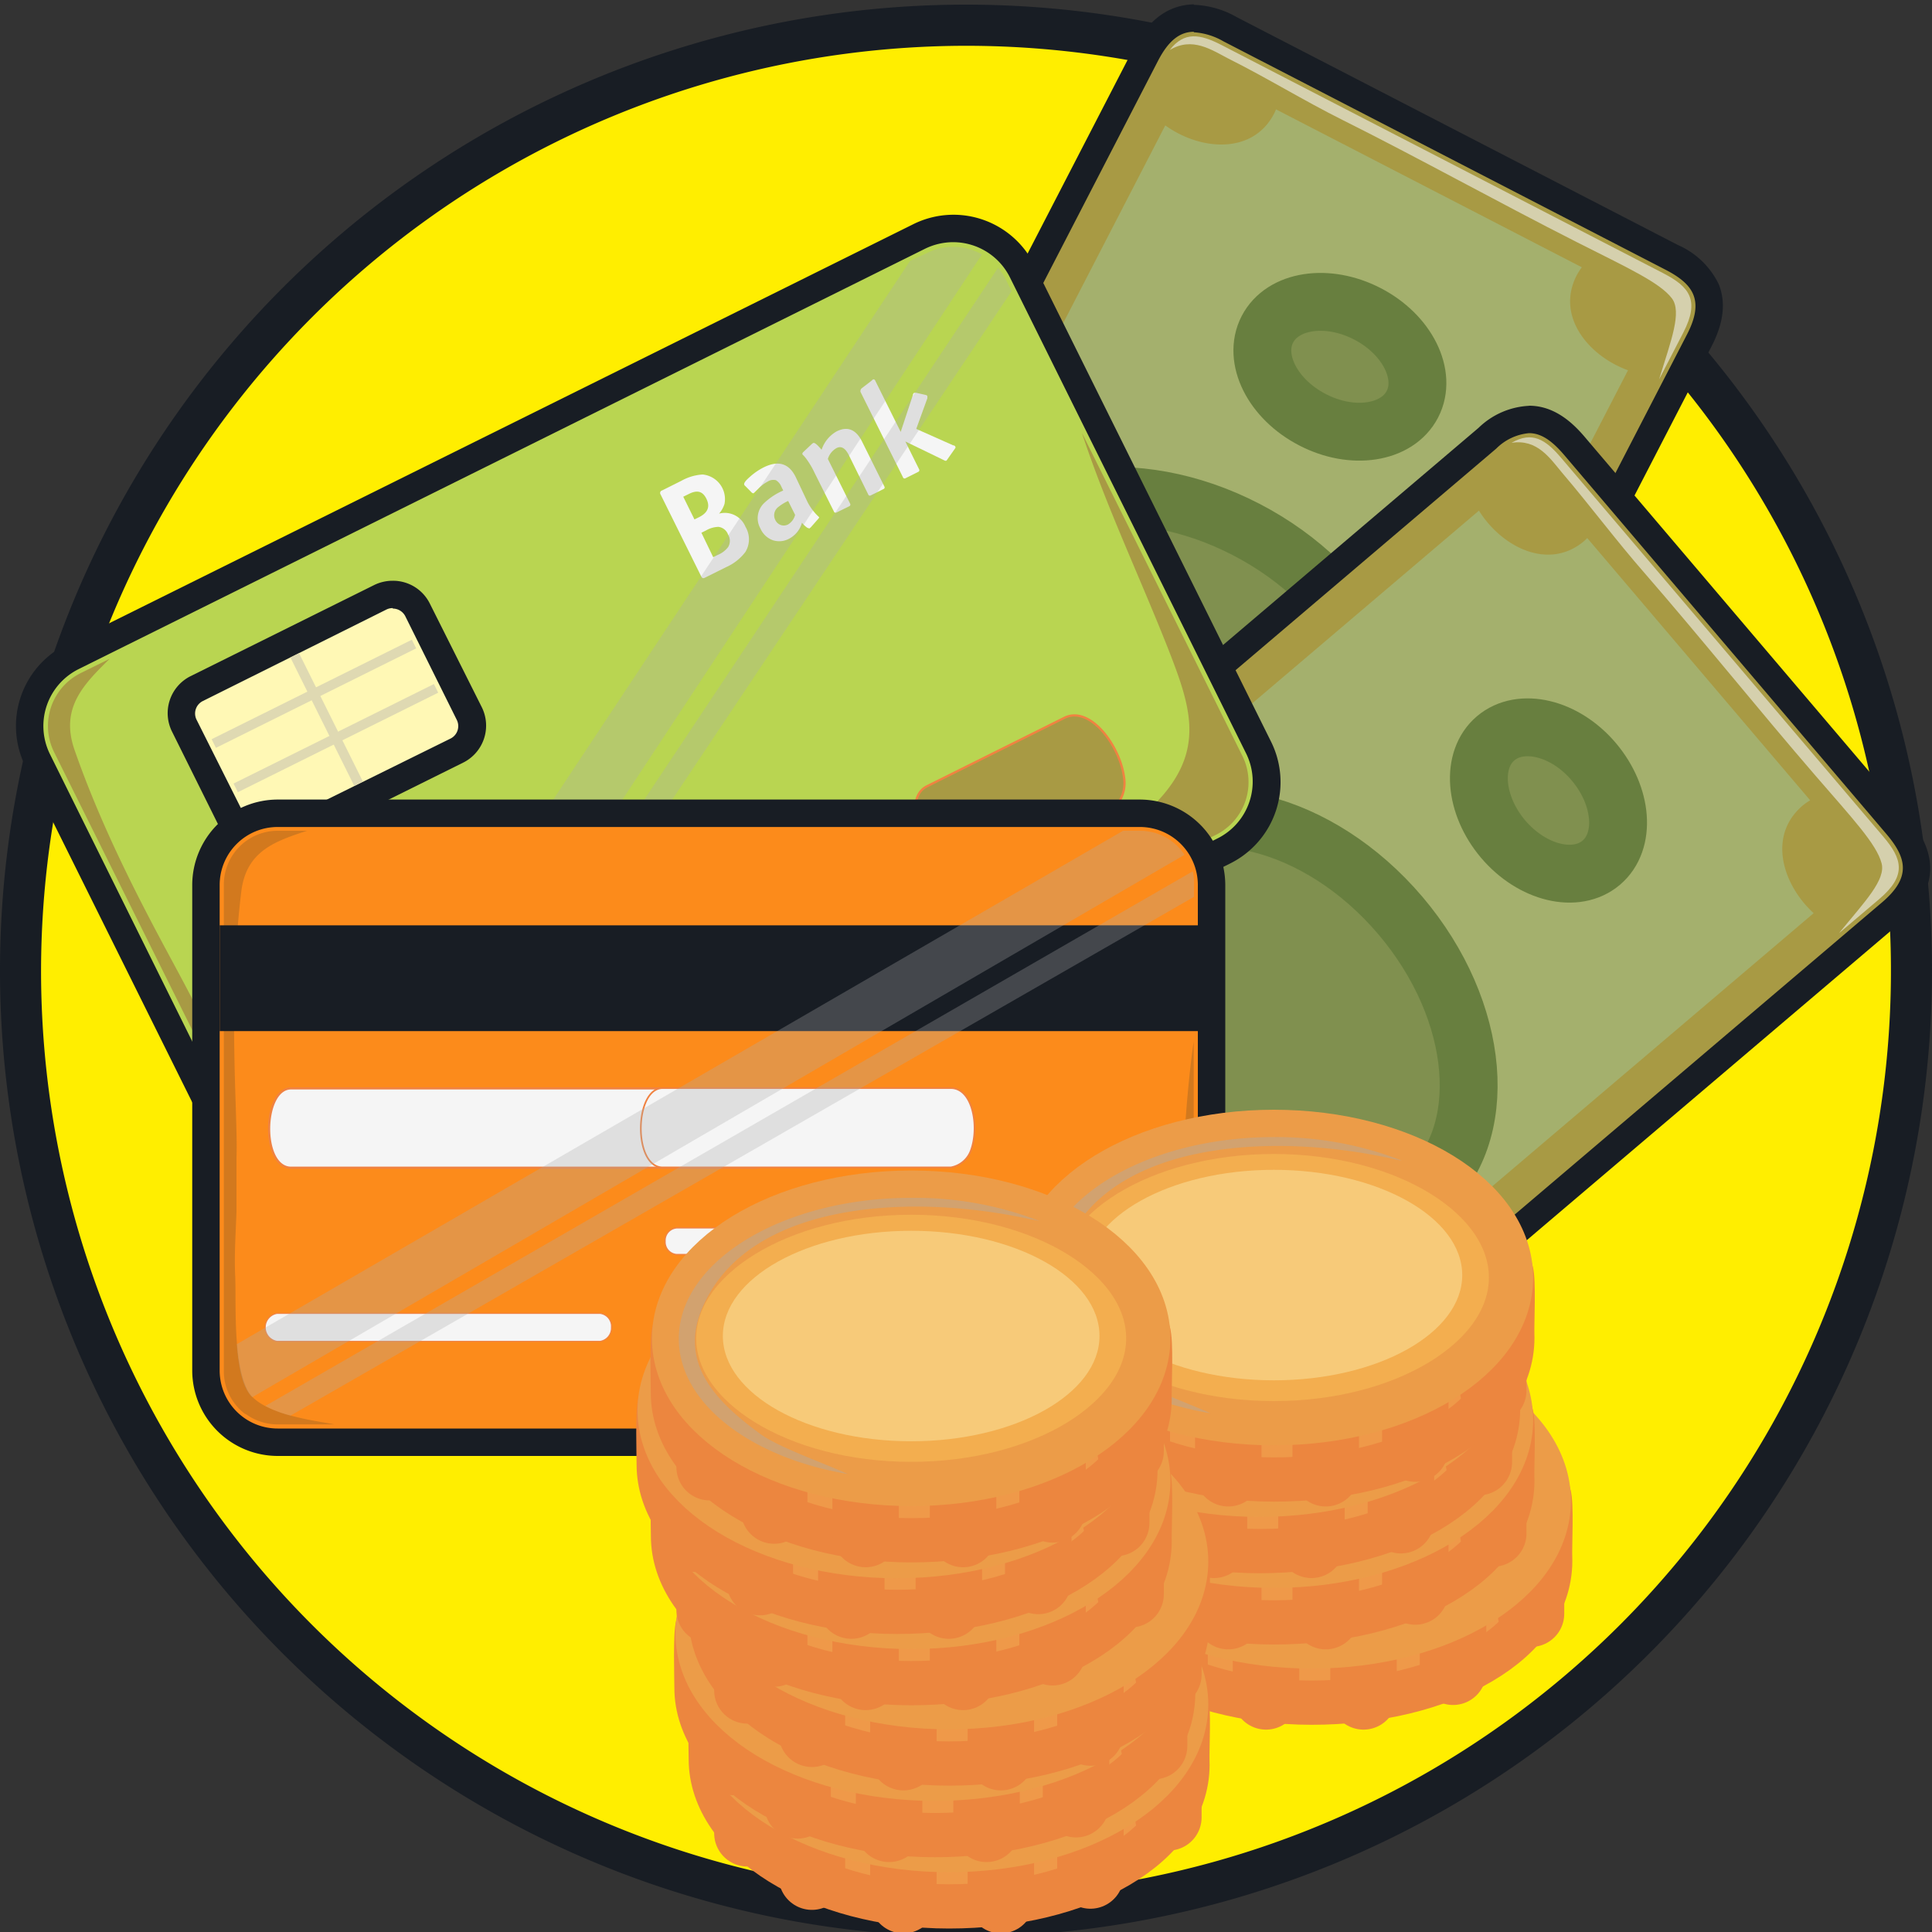<svg xmlns="http://www.w3.org/2000/svg" viewBox="0 0 200 200"><rect x="0" y="0" width="200" height="200" fill="#333333" stroke="none"/><defs><style>.cls-1{isolation:isolate;}.cls-2{fill:#fe0;}.cls-3{fill:#181d24;}.cls-4,.cls-9{fill:#a89a44;}.cls-5{fill:#a4b06d;}.cls-6{fill:#80904f;stroke:#687f3f;stroke-width:5.99px;}.cls-10,.cls-11,.cls-18,.cls-19,.cls-20,.cls-21,.cls-22,.cls-23,.cls-24,.cls-25,.cls-26,.cls-6,.cls-9{stroke-linecap:round;stroke-linejoin:round;}.cls-7{fill:#f4f3f3;opacity:0.6;}.cls-15,.cls-29,.cls-7{mix-blend-mode:hard-light;}.cls-8{fill:#b9d551;}.cls-10,.cls-11,.cls-18,.cls-19,.cls-20,.cls-21,.cls-22,.cls-23,.cls-9{stroke:#f08241;}.cls-9{stroke-width:0.23px;}.cls-10,.cls-11,.cls-14,.cls-18,.cls-19,.cls-20,.cls-21,.cls-22,.cls-23{fill:#f5f5f5;}.cls-10{stroke-width:0.14px;}.cls-11{stroke-width:0.15px;}.cls-12{fill:#fff8b5;}.cls-13,.cls-25{fill:none;}.cls-13{stroke:#dfd9b2;stroke-miterlimit:10;}.cls-15,.cls-30{fill:#aaa;}.cls-15{opacity:0.3;}.cls-16{fill:#fc8b1b;}.cls-17{fill:#d2791e;}.cls-18{stroke-width:0.22px;}.cls-19{stroke-width:0.17px;}.cls-20{stroke-width:0.13px;}.cls-21{stroke-width:0.09px;}.cls-22{stroke-width:0.09px;}.cls-23{stroke-width:0.11px;}.cls-24{fill:#ef9949;}.cls-24,.cls-25{stroke:#ec863f;}.cls-24,.cls-26{stroke-width:4.58px;}.cls-25{stroke-width:6.88px;}.cls-26,.cls-28{fill:#f3ae4f;}.cls-26{stroke:#ec9c48;}.cls-27{fill:#f7ca79;}.cls-29{opacity:0.4;}</style></defs><title>Ico</title><g class="cls-1"><g id="Слой_1" data-name="Слой 1"><circle class="cls-2" cx="100" cy="100.48" r="97.87"/><path class="cls-3" d="M100,4.74A95.75,95.75,0,1,1,4.25,100.48,95.85,95.85,0,0,1,100,4.74m0-4.26a100,100,0,1,0,100,100A100,100,0,0,0,100,.48Z"/><path class="cls-4" d="M119.8,138a8.22,8.22,0,0,1-3.72-1.1L70.34,113.29c-1.4-.72-3.09-1.79-3.68-3.64a6.49,6.49,0,0,1,.82-5l51.13-99c1.31-2.53,2.93-3.76,5-3.76A8.15,8.15,0,0,1,127.29,3L173,26.65A7.06,7.06,0,0,1,176.6,30c.61,1.49.38,3.22-.7,5.3l-51.13,99C123.46,136.79,121.84,138,119.8,138Z"/><path class="cls-3" d="M123.58,3.34a7,7,0,0,1,3.07.94l45.74,23.63c2.92,1.5,4.07,3.19,2.25,6.71l-51.13,99c-1.11,2.15-2.29,3-3.71,3a7,7,0,0,1-3.07-1L71,112c-2.92-1.5-4.07-3.18-2.25-6.71l51.13-99c1.11-2.14,2.29-3,3.71-3m0-2.84h0C121,.5,118.9,2,117.35,5L66.22,104c-1.18,2.29-1.48,4.27-.91,6.06.75,2.37,2.86,3.69,4.38,4.47l45.74,23.63a9.54,9.54,0,0,0,4.37,1.26c2.58,0,4.68-1.52,6.23-4.53l51.13-99c1.28-2.47,1.52-4.59.76-6.48a8.47,8.47,0,0,0-4.23-4.05L128,1.76A9.54,9.54,0,0,0,123.58.5Z"/><path class="cls-5" d="M111.87,127.92c2.18-4.22,7.5-3.84,11.08-1.36l45.58-88.23c-4.1-1.49-7.49-5.6-5.31-9.83a6.91,6.91,0,0,1,.53-.83L132.09,11.32a4,4,0,0,1-.19.43c-2.22,4.3-7.68,3.83-11.27,1.23L75,101.35c4.07,1.51,7.4,5.6,5.23,9.8a7.06,7.06,0,0,1-.7,1.07l32,16.53A7.34,7.34,0,0,1,111.87,127.92Z"/><path class="cls-6" d="M113.58,84.74C102,78.78,96.16,67.25,100.42,59S117.5,48.85,129,54.81s17.42,17.49,13.15,25.75S125.11,90.7,113.58,84.74Z"/><path class="cls-6" d="M102.67,107.73c-4.14-2.14-6.24-6.34-4.67-9.37s6.19-3.75,10.34-1.6,6.24,6.33,4.67,9.36S106.82,109.87,102.67,107.73Z"/><path class="cls-6" d="M135.87,43.45c-4.15-2.14-6.24-6.33-4.67-9.36s6.19-3.75,10.34-1.61,6.24,6.34,4.67,9.37S140,45.6,135.87,43.45Z"/><path class="cls-7" d="M127.19,6.08c4,2,7.8,4.35,11.79,6.34,7.87,3.93,16.21,8.57,24.24,12.64,5.25,2.66,8.59,4.17,9.85,5.82,1.07,1.42-.1,4.41-1.23,8.1l-.09.29,2.51-4.85c1.73-3.36.61-4.74-2.07-6.13L126.45,4.66c-2.25-1.16-3.87-1.41-5.36.52C123.43,3.77,125.41,5.16,127.19,6.08Z"/><path class="cls-4" d="M106.53,168.59c-2.1,0-3.63-1.49-4.73-2.78L68.46,126.58a7,7,0,0,1-2-4.43c0-1.6.88-3.11,2.67-4.63L154,45.36a6.77,6.77,0,0,1,4.31-1.93c2.1,0,3.63,1.48,4.73,2.78l33.35,39.22c1.95,2.31,3.65,5.42-.63,9.07l-84.9,72.15A6.74,6.74,0,0,1,106.53,168.59Z"/><path class="cls-3" d="M158.29,44.84c1.31,0,2.44.86,3.65,2.28l33.35,39.23c2.12,2.5,2.55,4.5-.47,7.07l-84.89,72.15a5.44,5.44,0,0,1-3.4,1.6c-1.31,0-2.44-.85-3.65-2.28L69.54,125.66c-2.13-2.5-2.56-4.49.46-7.06l84.89-72.16a5.5,5.5,0,0,1,3.4-1.6m0-2.83h0a8.06,8.06,0,0,0-5.23,2.28L68.17,116.44c-2.12,1.8-3.16,3.67-3.17,5.71a8.45,8.45,0,0,0,2.38,5.35l33.34,39.23c1.19,1.41,3.1,3.28,5.81,3.28a8.11,8.11,0,0,0,5.23-2.28l84.89-72.15c3.93-3.34,4.2-7.06.8-11.06L164.1,45.29C162.91,43.88,161,42,158.29,42Z"/><path class="cls-5" d="M101.32,155.89c3.62-3.08,8.39-.71,10.77,2.94l75.66-64.3c-3.22-2.94-4.79-8-1.17-11.11a5.41,5.41,0,0,1,.81-.57L164.31,55.7,164,56c-3.69,3.13-8.56.62-10.9-3.14L77.29,117.3c3.19,2.94,4.72,8,1.12,11a6.4,6.4,0,0,1-1.06.72l23.33,27.45A6.36,6.36,0,0,1,101.32,155.89Z"/><path class="cls-6" d="M119.3,116.59c-8.41-9.89-9.48-22.8-2.39-28.82s19.65-2.89,28.05,7,9.48,22.79,2.39,28.82S127.7,126.48,119.3,116.59Z"/><path class="cls-6" d="M100.48,133.71c-3-3.55-3.37-8.23-.77-10.43s7.15-1.12,10.18,2.43,3.36,8.23.77,10.44S103.5,137.27,100.48,133.71Z"/><path class="cls-6" d="M155.6,86.86c-3-3.55-3.37-8.23-.77-10.43S162,75.31,165,78.87s3.36,8.22.77,10.43S158.62,90.42,155.6,86.86Z"/><path class="cls-7" d="M161.76,49c2.9,3.4,5.57,7,8.5,10.34C176.05,66,182,73.42,187.88,80.23c3.85,4.46,6.37,7.12,6.9,9.13.46,1.71-1.76,4-4.21,7l-.19.24,4.16-3.53c2.88-2.45,2.37-4.16.42-6.46L161.61,47.4c-1.64-1.93-3-2.78-5.14-1.56C159.17,45.42,160.47,47.47,161.76,49Z"/><path class="cls-8" d="M35.56,132.46A8,8,0,0,1,28.39,128L3.9,78.7A8,8,0,0,1,7.51,68L95.1,24.48a8,8,0,0,1,10.72,3.61l24.49,49.32a8,8,0,0,1-3.6,10.71l-87.6,43.5A7.85,7.85,0,0,1,35.56,132.46Z"/><path class="cls-3" d="M98.65,25.07a6.57,6.57,0,0,1,5.9,3.65L129,78a6.57,6.57,0,0,1-3,8.81l-87.6,43.5a6.52,6.52,0,0,1-2.92.69,6.59,6.59,0,0,1-5.9-3.65L5.17,78.07a6.58,6.58,0,0,1,3-8.82l87.59-43.5a6.64,6.64,0,0,1,2.92-.68m0-2.84h0a9.37,9.37,0,0,0-4.18,1L6.87,66.72A9.42,9.42,0,0,0,2.63,79.33l24.49,49.32a9.4,9.4,0,0,0,12.62,4.24l87.6-43.5a9.41,9.41,0,0,0,4.24-12.61L107.09,27.46a9.35,9.35,0,0,0-8.44-5.23Z"/><path class="cls-4" d="M121,67.35c2.2,5.66,3.65,10-.64,15C114.72,88.75,106.9,91.89,99.59,96c-4.71,2.68-9.54,6.06-14.1,9A61.76,61.76,0,0,0,79,109.7l46.86-23.27a6.1,6.1,0,0,0,2.75-8.18L112,44.81C114.46,52.31,118.08,59.92,121,67.35Z"/><path class="cls-9" d="M116.38,80.6A3.56,3.56,0,0,1,115,83.9L100.71,91c-3.59,1.78-8.21-7.89-4.76-9.6L110.2,74.3C112.87,73,116,77.27,116.38,80.6Z"/><path class="cls-10" d="M86.62,96.29a1.41,1.41,0,0,1-.47,1.92l-45,22.37a1.42,1.42,0,0,1-1.82-.78h0a1.41,1.41,0,0,1,.48-1.92l45-22.37a1.41,1.41,0,0,1,1.81.78Z"/><path class="cls-11" d="M89.37,86.33a1.48,1.48,0,0,1-.62,2L37.83,113.6a1.47,1.47,0,0,1-2-.7h0a1.49,1.49,0,0,1,.62-2L87.41,85.62a1.47,1.47,0,0,1,2,.71Z"/><path class="cls-4" d="M44,127.07l-5.75,2.86-.13,0a4,4,0,0,1-.62.25,6,6,0,0,1-2.79.27l-.21,0h-.07a6.07,6.07,0,0,1-1.8-.65l0,0a6,6,0,0,1-2.51-2.61L5.6,77.86a6.11,6.11,0,0,1,2.75-8.18l3-1.48c-2.74,2.69-5.15,5.13-3.62,9.47C12,89.93,18.79,100.76,20.64,104.94a5.12,5.12,0,0,1,.27.52c.86,1.66,1.69,3.34,2.47,5,1,2.23,1.94,4.49,3.13,6.62,1.4,2.55,4.06,8.82,7,10.93C36.09,129.9,42.71,127.37,44,127.07Z"/><path class="cls-12" d="M27,87.43a2.83,2.83,0,0,1-2.55-1.58L19.07,75.12a2.86,2.86,0,0,1,1.28-3.82l19.06-9.47a3,3,0,0,1,1.27-.29,2.82,2.82,0,0,1,2.55,1.58l5.33,10.73A2.82,2.82,0,0,1,48.71,76a2.88,2.88,0,0,1-1.43,1.65L28.22,87.13A2.79,2.79,0,0,1,27,87.43Z"/><path class="cls-3" d="M40.68,63a1.45,1.45,0,0,1,1.28.8l5.33,10.73a1.44,1.44,0,0,1-.64,1.92L27.59,85.86A1.46,1.46,0,0,1,27,86a1.44,1.44,0,0,1-1.28-.79L20.34,74.49A1.44,1.44,0,0,1,21,72.57L40,63.1a1.46,1.46,0,0,1,.64-.15m0-2.83h0a4.34,4.34,0,0,0-1.9.44L19.72,70a4.28,4.28,0,0,0-1.92,5.72l5.33,10.73A4.24,4.24,0,0,0,27,88.85a4.32,4.32,0,0,0,1.9-.45l19.06-9.46a4.28,4.28,0,0,0,1.92-5.72L44.5,62.49a4.25,4.25,0,0,0-3.82-2.37Z"/><line class="cls-13" x1="22.13" y1="76.97" x2="42.86" y2="66.67"/><line class="cls-13" x1="24.4" y1="81.56" x2="45.14" y2="71.26"/><line class="cls-13" x1="30.51" y1="67.84" x2="37.12" y2="81.13"/><path class="cls-14" d="M68.54,50.77l2-1a5.14,5.14,0,0,1,2.19-.65A2.56,2.56,0,0,1,75,52.17a2.89,2.89,0,0,1-.56,1,2.31,2.31,0,0,1,2.73,1.36,2.52,2.52,0,0,1,0,2.6,5.07,5.07,0,0,1-2,1.58L73,59.79a.41.41,0,0,1-.25.06.44.44,0,0,1-.17-.2l-4.2-8.47A.27.27,0,0,1,68.54,50.77Zm3.35,3,.41-.2c1-.48,1.23-1.13.82-1.95s-1-.9-1.84-.47l-.55.27Zm1.94,3.91.48-.24a2.59,2.59,0,0,0,1.06-.8,1.24,1.24,0,0,0,0-1.3,1.22,1.22,0,0,0-1-.8,2.68,2.68,0,0,0-1.26.36l-.5.25Z"/><path class="cls-14" d="M84.74,53.67l-.8.91c-.12.1-.17.15-.14.13s-.17,0-.34-.16a2.29,2.29,0,0,1-.44-.44,2.66,2.66,0,0,1-1.32,1.65,2.13,2.13,0,0,1-1.71.16,2.23,2.23,0,0,1-1.27-1.21,2.16,2.16,0,0,1,.36-2.61,6.65,6.65,0,0,1,2-1.32l-.2-.41a1.36,1.36,0,0,0-.56-.66,1.08,1.08,0,0,0-.86.15,3.76,3.76,0,0,0-.93.7l-.51.5c-.06,0-.12,0-.19-.06l-.67-.68a.33.33,0,0,1-.11-.13c-.08-.15.11-.42.56-.81a6.52,6.52,0,0,1,1.45-1q2.27-1.12,3.31,1L83.61,52a5.52,5.52,0,0,0,1.19,1.54S84.8,53.6,84.74,53.67Zm-2.43-.37-.72-1.44a4.58,4.58,0,0,0-1,.61,1.07,1.07,0,0,0-.33,1.36,1,1,0,0,0,.57.52.94.94,0,0,0,.75-.06A1.62,1.62,0,0,0,82.31,53.3Z"/><path class="cls-14" d="M89.25,45.73l2.3,4.63a.18.18,0,0,1-.1.27l-1.3.65a.18.18,0,0,1-.27-.09l-2-4.06c-.37-.74-.79-1-1.29-.74a1.93,1.93,0,0,0-.89,1.12L88,52.13a.19.19,0,0,1-.09.28l-1.31.64a.18.18,0,0,1-.27-.09l-2-4a8.33,8.33,0,0,0-.92-1.54,4.5,4.5,0,0,0-.35-.39c0-.06,0-.13.07-.21L84,46a.89.89,0,0,1,.18-.14c.14-.07.43.17.87.7a3.42,3.42,0,0,1,1.57-1.91C87.73,44.1,88.62,44.45,89.25,45.73Z"/><path class="cls-14" d="M94.85,44.4l3.82,1.7c.12,0,.2.08.22.13a.15.15,0,0,1,0,.16l-.82,1.17a.36.36,0,0,1-.13.14.35.35,0,0,1-.22-.06l-4-1.94,1.42,2.87a.19.19,0,0,1-.09.28l-1.3.65a.18.18,0,0,1-.28-.1l-4.4-8.85c0-.12,0-.24.14-.36l1-.77a.77.77,0,0,1,.19-.15c.08,0,.16,0,.25.23l2.59,5.21,1.26-3.81a.3.3,0,0,1,.11-.22.62.62,0,0,1,.31,0l.93.21A.23.23,0,0,1,96,41s0,.11,0,.23Z"/><path class="cls-15" d="M104.12,28.93l.6,1.21L39.14,128.39a12,12,0,0,1-3,.33l67.18-101A6,6,0,0,1,104.12,28.93Z"/><path class="cls-15" d="M101.65,26.34,34.31,128.45c-1.17-.39-2.47-1.63-4.24-4.6L94.21,27,96,26.18A6,6,0,0,1,101.65,26.34Z"/><rect class="cls-16" x="21.32" y="84.19" width="104.13" height="65.11" rx="7.42" ry="7.42"/><path class="cls-3" d="M118,85.61a6,6,0,0,1,6,6v50.27a6,6,0,0,1-6,6H28.74a6,6,0,0,1-6-6V91.61a6,6,0,0,1,6-6H118m0-2.84H28.74a8.86,8.86,0,0,0-8.84,8.84v50.27a8.86,8.86,0,0,0,8.84,8.84H118a8.86,8.86,0,0,0,8.84-8.84V91.61A8.86,8.86,0,0,0,118,82.77Z"/><path class="cls-17" d="M121.77,129.87c-.49,5.51-1.08,9.66-6.6,12-7.2,3-14.87,2.38-22.52,2.81-4.94.27-10.26,1.07-15.18,1.6a58.62,58.62,0,0,0-7.21,1.21H118a5.58,5.58,0,0,0,5.57-5.57V107.8C122.55,114.93,122.43,122.62,121.77,129.87Z"/><path class="cls-18" d="M80.38,119a2.32,2.32,0,0,1-2.25,1.88h-48c-3.11,0-2.94-8.21,0-8.21h48c1.35,0,2.09,1.35,2.23,2.46A12.38,12.38,0,0,1,80.38,119Z"/><path class="cls-19" d="M100.52,119.06a2.72,2.72,0,0,1-2.09,1.79H68.6c-3.08,0-2.95-8.21,0-8.21H98.43C100.71,112.64,101.39,116.65,100.52,119.06Z"/><path class="cls-20" d="M118.44,128.49a1.3,1.3,0,0,1-1.2,1.38H70.05a1.3,1.3,0,0,1-1.2-1.38h0a1.3,1.3,0,0,1,1.2-1.38h47.19a1.3,1.3,0,0,1,1.2,1.38Z"/><path class="cls-21" d="M100.65,137.41a1.63,1.63,0,0,1-1.13,1.45H77.38a1.57,1.57,0,0,1-1-1.45h0a1.57,1.57,0,0,1,1-1.45H99.52a1.63,1.63,0,0,1,1.13,1.45Z"/><path class="cls-22" d="M92.65,137.41a1.57,1.57,0,0,1-1,1.45H70.9a1.65,1.65,0,0,1-1.13-1.45h0A1.65,1.65,0,0,1,70.9,136H91.64a1.57,1.57,0,0,1,1,1.45Z"/><path class="cls-23" d="M63.3,137.41a1.4,1.4,0,0,1-1.18,1.45H28.68a1.47,1.47,0,0,1,0-2.9H62.12A1.35,1.35,0,0,1,63.3,137.41Z"/><path class="cls-17" d="M34.59,147.45h-6a4,4,0,0,1-.61-.05,5.43,5.43,0,0,1-2.39-.92l-.16-.1-.05,0a5.36,5.36,0,0,1-1.21-1.26l0,0a5.48,5.48,0,0,1-1-3.16V91.61A5.58,5.58,0,0,1,28.74,86h3.05c-3.34,1.09-6.3,2.11-6.81,6.28-1.44,11.77-.32,23.37-.5,27.54,0,.18,0,.36,0,.54,0,1.7,0,3.42,0,5.12-.08,2.23-.24,4.46-.13,6.68.11,2.66-.26,8.87,1.29,11.79C27,146.54,33.41,147.16,34.59,147.45Z"/><path class="cls-24" d="M160.47,161.18c.34,8.9-11.13,15.08-24.69,15.08s-24.65-6.92-24.65-15.25c0-1-.16-5.59.14-6.53,2.21-6.94,12.57-8.38,24.51-8.38s22.26,1.67,24.55,8.54C160.66,155.62,160.42,160.14,160.47,161.18Z"/><line class="cls-25" x1="114.92" y1="168.7" x2="114.92" y2="157.82"/><line class="cls-25" x1="121.59" y1="173.19" x2="121.59" y2="162.3"/><line class="cls-25" x1="131.06" y1="175.61" x2="131.06" y2="164.73"/><line class="cls-25" x1="141.15" y1="175.61" x2="141.15" y2="164.73"/><line class="cls-25" x1="150.42" y1="173.06" x2="150.42" y2="162.18"/><line class="cls-25" x1="158.49" y1="167.05" x2="158.49" y2="160.12"/><path class="cls-26" d="M160.33,155.36c0,8.33-11,15.08-24.55,15.08s-24.55-6.75-24.55-15.08,11-15.09,24.55-15.09S160.33,147,160.33,155.36Z"/><path class="cls-27" d="M155.28,155.12c0,6-8.73,10.89-19.5,10.89s-19.5-4.88-19.5-10.89,8.73-10.9,19.5-10.9S155.28,149.1,155.28,155.12Z"/><path class="cls-28" d="M129.16,157.87a15.91,15.91,0,0,1,3.14-.66.61.61,0,0,1,.49.4,2.19,2.19,0,0,0,.47.56,4.6,4.6,0,0,0,.81.6,4.54,4.54,0,0,0,2.25.51,4.72,4.72,0,0,0,2.33-.5,1.34,1.34,0,0,0,.77-1.26,1.2,1.2,0,0,0-.66-1,8.69,8.69,0,0,0-2.19-.74l-.61-.16a16.81,16.81,0,0,1-3.69-1.33,3.69,3.69,0,0,1-1.44-1.34,2.75,2.75,0,0,1-.34-1.71,3.11,3.11,0,0,1,1.74-2.4A7.62,7.62,0,0,1,136,148a8.45,8.45,0,0,1,3.4.59,4.9,4.9,0,0,1,1.93,1.45c.13.17.34.42.08.59a15.6,15.6,0,0,1-2.26.88c-.51.09-.62-.34-.86-.58a3,3,0,0,0-.77-.57,3.76,3.76,0,0,0-1.76-.37,3.1,3.1,0,0,0-1.6.33,1.16,1.16,0,0,0-.63,1c0,.65.91,1.35,2.94,1.93l1.48.41a13.08,13.08,0,0,1,3.66,1.36,2.84,2.84,0,0,1,1.22,2,3,3,0,0,1-1.46,3,8.38,8.38,0,0,1-4.89,1.48,10.69,10.69,0,0,1-4.79-.92,7.45,7.45,0,0,1-1.8-1.5,3.7,3.7,0,0,1-.58-.77c-.06-.13-.21-.28-.23-.41A.14.14,0,0,1,129.16,157.87Z"/><path class="cls-28" d="M137.33,162.43c0,.48-.58.54-1.2.55s-1.3,0-1.29-.55l.31-15.31a.52.52,0,0,1,.48-.54c.56-.05,1.35-.12,1.37.53C137,147.11,137.33,162.42,137.33,162.43Z"/><path class="cls-24" d="M156.55,152.87c.35,8.9-11.12,15.08-24.68,15.08S107.21,161,107.21,152.7c0-1-.15-5.59.15-6.54,2.21-6.93,12.57-8.37,24.51-8.37s22.26,1.66,24.55,8.54C156.74,147.31,156.51,151.83,156.55,152.87Z"/><line class="cls-25" x1="111" y1="160.39" x2="111" y2="149.5"/><line class="cls-25" x1="117.68" y1="164.87" x2="117.68" y2="153.99"/><line class="cls-25" x1="127.15" y1="167.3" x2="127.15" y2="156.42"/><line class="cls-25" x1="137.24" y1="167.3" x2="137.24" y2="156.42"/><line class="cls-25" x1="146.51" y1="164.75" x2="146.51" y2="153.87"/><line class="cls-25" x1="154.58" y1="158.74" x2="154.58" y2="151.81"/><path class="cls-26" d="M156.42,147c0,8.33-11,15.09-24.55,15.09s-24.55-6.76-24.55-15.09,11-15.08,24.55-15.08S156.42,138.71,156.42,147Z"/><path class="cls-27" d="M151.37,146.8c0,6-8.73,10.9-19.5,10.9s-19.5-4.88-19.5-10.9,8.73-10.89,19.5-10.89S151.37,140.79,151.37,146.8Z"/><path class="cls-28" d="M125.25,149.56a15.91,15.91,0,0,1,3.14-.66.61.61,0,0,1,.49.4,2.19,2.19,0,0,0,.47.56,4.26,4.26,0,0,0,.81.6,4.54,4.54,0,0,0,2.25.51,4.65,4.65,0,0,0,2.32-.5,1.33,1.33,0,0,0,.78-1.26,1.19,1.19,0,0,0-.67-1,8.92,8.92,0,0,0-2.18-.75l-.61-.15a16.81,16.81,0,0,1-3.69-1.33,3.69,3.69,0,0,1-1.44-1.34,2.76,2.76,0,0,1-.34-1.72,3.12,3.12,0,0,1,1.74-2.4,7.58,7.58,0,0,1,3.8-.82,8.53,8.53,0,0,1,3.41.59,4.9,4.9,0,0,1,1.93,1.45c.13.17.34.42.08.59a15.6,15.6,0,0,1-2.26.88c-.52.09-.62-.34-.86-.58a3,3,0,0,0-.77-.57,3.94,3.94,0,0,0-1.76-.38,3.2,3.2,0,0,0-1.6.34,1.18,1.18,0,0,0-.64,1c0,.66.91,1.36,2.95,1.94.62.18,1.12.31,1.48.4a12.81,12.81,0,0,1,3.65,1.37,2.85,2.85,0,0,1,1.23,2,3.05,3.05,0,0,1-1.46,3,8.4,8.4,0,0,1-4.89,1.48,10.8,10.8,0,0,1-4.79-.92,7.26,7.26,0,0,1-1.8-1.51,3.41,3.41,0,0,1-.58-.76,1.9,1.9,0,0,1-.23-.41A.13.13,0,0,1,125.25,149.56Z"/><path class="cls-28" d="M133.42,154.12c0,.48-.59.54-1.21.55s-1.3,0-1.28-.55l.31-15.32a.52.52,0,0,1,.48-.53c.56-.05,1.35-.12,1.37.53Z"/><path class="cls-24" d="M155.07,145.49c.34,8.9-11.13,15.08-24.69,15.08s-24.65-6.92-24.65-15.25c0-1-.15-5.6.15-6.54,2.21-6.93,12.57-8.38,24.5-8.38s22.26,1.67,24.55,8.54C155.26,139.93,155,144.45,155.07,145.49Z"/><line class="cls-25" x1="109.52" y1="153" x2="109.52" y2="142.12"/><line class="cls-25" x1="116.2" y1="157.49" x2="116.2" y2="146.61"/><line class="cls-25" x1="125.67" y1="159.92" x2="125.67" y2="149.04"/><line class="cls-25" x1="135.76" y1="159.92" x2="135.76" y2="149.04"/><line class="cls-25" x1="145.02" y1="157.37" x2="145.02" y2="146.49"/><line class="cls-25" x1="153.09" y1="151.35" x2="153.09" y2="144.43"/><path class="cls-26" d="M154.93,139.66c0,8.33-11,15.08-24.55,15.08s-24.55-6.75-24.55-15.08,11-15.08,24.55-15.08S154.93,131.33,154.93,139.66Z"/><ellipse class="cls-27" cx="130.38" cy="139.42" rx="19.5" ry="10.9"/><path class="cls-28" d="M123.77,142.18a16.7,16.7,0,0,1,3.13-.67.64.64,0,0,1,.5.41,2,2,0,0,0,.47.55,4.29,4.29,0,0,0,.81.61,5.37,5.37,0,0,0,4.57,0,1.33,1.33,0,0,0,.78-1.25,1.24,1.24,0,0,0-.67-1,9.12,9.12,0,0,0-2.19-.74l-.61-.15a17.44,17.44,0,0,1-3.68-1.33,3.63,3.63,0,0,1-1.44-1.35,2.72,2.72,0,0,1-.34-1.71,3.1,3.1,0,0,1,1.74-2.4,7.69,7.69,0,0,1,3.8-.83,8.44,8.44,0,0,1,3.4.6,4.78,4.78,0,0,1,1.94,1.45c.13.17.34.42.07.58a16.73,16.73,0,0,1-2.25.89c-.52.09-.62-.35-.86-.58a3.14,3.14,0,0,0-.77-.57,3.94,3.94,0,0,0-1.76-.38,3.2,3.2,0,0,0-1.6.34,1.16,1.16,0,0,0-.64,1c0,.65.91,1.36,2.94,1.94l1.49.4a12.63,12.63,0,0,1,3.65,1.37,2.79,2.79,0,0,1,1.22,2,3.06,3.06,0,0,1-1.45,3,8.48,8.48,0,0,1-4.9,1.48,10.78,10.78,0,0,1-4.78-.93,6.69,6.69,0,0,1-1.8-1.5,3.18,3.18,0,0,1-.58-.77,1.57,1.57,0,0,1-.24-.41A.13.13,0,0,1,123.77,142.18Z"/><path class="cls-28" d="M131.94,146.74c0,.47-.59.54-1.21.55s-1.3,0-1.29-.55l.32-15.32a.5.5,0,0,1,.48-.53c.55-.06,1.35-.12,1.36.53C131.6,131.42,131.94,146.73,131.94,146.74Z"/><path class="cls-24" d="M156.55,138.08c.35,8.89-11.12,15.08-24.68,15.08s-24.66-6.92-24.66-15.25c0-1-.15-5.6.15-6.54,2.21-6.93,12.57-8.38,24.51-8.38s22.26,1.67,24.55,8.54C156.74,132.51,156.51,137,156.55,138.08Z"/><line class="cls-25" x1="111" y1="145.59" x2="111" y2="134.71"/><line class="cls-25" x1="117.68" y1="150.08" x2="117.68" y2="139.2"/><line class="cls-25" x1="127.15" y1="152.51" x2="127.15" y2="141.62"/><line class="cls-25" x1="137.24" y1="152.51" x2="137.24" y2="141.62"/><line class="cls-25" x1="146.51" y1="149.96" x2="146.51" y2="139.08"/><line class="cls-25" x1="154.58" y1="143.94" x2="154.58" y2="137.02"/><path class="cls-26" d="M156.42,132.25c0,8.33-11,15.08-24.55,15.08s-24.55-6.75-24.55-15.08,11-15.08,24.55-15.08S156.42,123.92,156.42,132.25Z"/><g class="cls-29"><path class="cls-30" d="M144.34,120a6.93,6.93,0,0,0,.77.14,35.75,35.75,0,0,0-13.24-2.43c-13.27,0-24.06,6.55-24.06,14.59,0,6.66,7.41,12.3,17.49,14-2.37-1.09-7.14-2.76-9-4.12-4.41-3.21-8.66-7.25-6-13.22C115,118.07,131.87,117.17,144.34,120Z"/></g><path class="cls-27" d="M151.37,132c0,6-8.73,10.89-19.5,10.89S112.37,138,112.37,132s8.73-10.9,19.5-10.9S151.37,126,151.37,132Z"/><path class="cls-24" d="M122.92,182.27c.35,8.89-11.12,15.08-24.68,15.08s-24.66-6.92-24.66-15.25c0-1-.15-5.6.15-6.54,2.21-6.93,12.57-8.38,24.51-8.38s22.26,1.67,24.55,8.54C123.11,176.7,122.88,181.23,122.92,182.27Z"/><line class="cls-25" x1="77.37" y1="189.78" x2="77.37" y2="178.9"/><line class="cls-25" x1="84.05" y1="194.27" x2="84.05" y2="183.39"/><line class="cls-25" x1="93.52" y1="196.7" x2="93.52" y2="185.82"/><line class="cls-25" x1="103.61" y1="196.7" x2="103.61" y2="185.82"/><line class="cls-25" x1="112.88" y1="194.15" x2="112.88" y2="183.27"/><line class="cls-25" x1="120.95" y1="188.13" x2="120.95" y2="181.21"/><path class="cls-26" d="M122.79,176.44c0,8.33-11,15.08-24.55,15.08s-24.55-6.75-24.55-15.08,11-15.08,24.55-15.08S122.79,168.11,122.79,176.44Z"/><path class="cls-27" d="M117.74,176.2c0,6-8.73,10.9-19.5,10.9s-19.5-4.88-19.5-10.9,8.73-10.89,19.5-10.89S117.74,170.18,117.74,176.2Z"/><path class="cls-28" d="M91.62,179a16.64,16.64,0,0,1,3.14-.67.63.63,0,0,1,.49.4,1.9,1.9,0,0,0,.47.56,5,5,0,0,0,5.38.61,1.31,1.31,0,0,0,.78-1.25,1.22,1.22,0,0,0-.66-1,9.28,9.28,0,0,0-2.19-.74l-.61-.16a16.29,16.29,0,0,1-3.69-1.33,3.55,3.55,0,0,1-1.44-1.34,2.72,2.72,0,0,1-.34-1.71,3.1,3.1,0,0,1,1.74-2.4,7.69,7.69,0,0,1,3.8-.83,8.33,8.33,0,0,1,3.41.6,4.81,4.81,0,0,1,1.93,1.45c.13.17.34.41.08.58a16.87,16.87,0,0,1-2.26.89c-.51.09-.62-.35-.86-.58a3,3,0,0,0-.77-.57,3.78,3.78,0,0,0-1.76-.38,3.2,3.2,0,0,0-1.6.34,1.18,1.18,0,0,0-.64,1c0,.65.91,1.36,3,1.94l1.48.4a12.51,12.51,0,0,1,3.65,1.37,2.8,2.8,0,0,1,1.23,2,3.05,3.05,0,0,1-1.46,3A8.52,8.52,0,0,1,99,182.68a10.79,10.79,0,0,1-4.79-.93,7,7,0,0,1-1.8-1.5,3.46,3.46,0,0,1-.58-.77,1.53,1.53,0,0,1-.23-.41A.12.12,0,0,1,91.62,179Z"/><path class="cls-28" d="M99.79,183.52c0,.47-.58.54-1.2.55s-1.3,0-1.29-.55l.31-15.32a.51.51,0,0,1,.48-.53c.56-.06,1.35-.12,1.37.53C99.46,168.2,99.79,183.51,99.79,183.52Z"/><path class="cls-24" d="M121.44,174.88c.34,8.9-11.13,15.09-24.68,15.09S72.1,183,72.1,174.71c0-1-.15-5.59.15-6.53,2.21-6.94,12.57-8.38,24.51-8.38s22.26,1.67,24.54,8.54C121.63,169.32,121.4,173.84,121.44,174.88Z"/><line class="cls-25" x1="75.89" y1="182.4" x2="75.89" y2="171.52"/><line class="cls-25" x1="82.57" y1="186.89" x2="82.57" y2="176.01"/><line class="cls-25" x1="92.04" y1="189.32" x2="92.04" y2="178.43"/><line class="cls-25" x1="102.13" y1="189.32" x2="102.13" y2="178.43"/><line class="cls-25" x1="111.39" y1="186.77" x2="111.39" y2="175.88"/><line class="cls-25" x1="119.47" y1="180.75" x2="119.47" y2="173.82"/><path class="cls-26" d="M121.3,169.06c0,8.33-11,15.08-24.54,15.08s-24.55-6.75-24.55-15.08S83.2,154,96.76,154,121.3,160.73,121.3,169.06Z"/><path class="cls-27" d="M116.25,168.82c0,6-8.73,10.89-19.49,10.89s-19.5-4.88-19.5-10.89,8.73-10.9,19.5-10.9S116.25,162.8,116.25,168.82Z"/><path class="cls-28" d="M90.14,171.58a16.64,16.64,0,0,1,3.14-.67.63.63,0,0,1,.49.4,2,2,0,0,0,.47.56,4.29,4.29,0,0,0,.81.61,4.65,4.65,0,0,0,2.25.51,4.75,4.75,0,0,0,2.32-.51,1.32,1.32,0,0,0,.78-1.25,1.21,1.21,0,0,0-.67-1,9,9,0,0,0-2.19-.74l-.61-.16A16.36,16.36,0,0,1,93.25,168a3.55,3.55,0,0,1-1.44-1.34,2.73,2.73,0,0,1-.34-1.71,3.09,3.09,0,0,1,1.74-2.4,7.58,7.58,0,0,1,3.8-.83,8.45,8.45,0,0,1,3.4.59,4.89,4.89,0,0,1,1.94,1.46c.13.17.34.41.08.58a15.29,15.29,0,0,1-2.27.88c-.51.09-.61-.34-.85-.57a3.46,3.46,0,0,0-.77-.58,3.81,3.81,0,0,0-1.76-.37,3,3,0,0,0-1.6.34,1.15,1.15,0,0,0-.64,1c0,.65.91,1.36,2.94,1.94l1.49.4a12.86,12.86,0,0,1,3.65,1.36,2.83,2.83,0,0,1,1.22,2.05,3,3,0,0,1-1.46,3,8.42,8.42,0,0,1-4.89,1.49,10.78,10.78,0,0,1-4.78-.93,7,7,0,0,1-1.8-1.5,3.18,3.18,0,0,1-.58-.77,1.53,1.53,0,0,1-.23-.41A.1.1,0,0,1,90.14,171.58Z"/><path class="cls-28" d="M98.31,176.13c0,.48-.59.55-1.21.56s-1.3,0-1.28-.55l.31-15.32a.5.5,0,0,1,.48-.53c.55-.06,1.35-.12,1.37.53Z"/><path class="cls-24" d="M122.92,167.47c.35,8.9-11.12,15.09-24.68,15.09s-24.66-6.93-24.66-15.26c0-1-.15-5.59.15-6.53,2.21-6.94,12.57-8.38,24.51-8.38s22.26,1.67,24.55,8.54C123.11,161.91,122.88,166.43,122.92,167.47Z"/><line class="cls-25" x1="77.37" y1="174.99" x2="77.37" y2="164.11"/><line class="cls-25" x1="84.05" y1="179.48" x2="84.05" y2="168.6"/><line class="cls-25" x1="93.52" y1="181.9" x2="93.52" y2="171.02"/><line class="cls-25" x1="103.61" y1="181.9" x2="103.61" y2="171.02"/><line class="cls-25" x1="112.88" y1="179.35" x2="112.88" y2="168.47"/><line class="cls-25" x1="120.95" y1="173.34" x2="120.95" y2="166.41"/><path class="cls-26" d="M122.79,161.65c0,8.33-11,15.08-24.55,15.08S73.69,170,73.69,161.65s11-15.08,24.55-15.08S122.79,153.32,122.79,161.65Z"/><path class="cls-27" d="M117.74,161.41c0,6-8.73,10.89-19.5,10.89s-19.5-4.88-19.5-10.89,8.73-10.9,19.5-10.9S117.74,155.39,117.74,161.41Z"/><path class="cls-28" d="M91.62,164.16a16.66,16.66,0,0,1,3.14-.66.63.63,0,0,1,.49.4,2,2,0,0,0,.47.56,4.15,4.15,0,0,0,.81.6,4.65,4.65,0,0,0,2.25.52,4.75,4.75,0,0,0,2.32-.51,1.32,1.32,0,0,0,.78-1.25,1.2,1.2,0,0,0-.66-1A8.84,8.84,0,0,0,99,162.1l-.61-.16a16.29,16.29,0,0,1-3.69-1.33,3.62,3.62,0,0,1-1.44-1.34,2.75,2.75,0,0,1-.34-1.71,3.09,3.09,0,0,1,1.74-2.4,7.58,7.58,0,0,1,3.8-.83,8.5,8.5,0,0,1,3.41.59,4.83,4.83,0,0,1,1.93,1.46c.13.16.34.41.08.58a15.6,15.6,0,0,1-2.26.88c-.51.09-.62-.34-.86-.58a3.21,3.21,0,0,0-.77-.57,3.78,3.78,0,0,0-1.76-.37,3.1,3.1,0,0,0-1.6.33,1.2,1.2,0,0,0-.64,1c0,.65.91,1.36,3,1.93l1.48.41a12.86,12.86,0,0,1,3.65,1.36,2.84,2.84,0,0,1,1.23,2,3,3,0,0,1-1.46,3A8.45,8.45,0,0,1,99,167.89a10.79,10.79,0,0,1-4.79-.93,7.45,7.45,0,0,1-1.8-1.5,3.7,3.7,0,0,1-.58-.77,1.69,1.69,0,0,1-.23-.41A.15.15,0,0,1,91.62,164.16Z"/><path class="cls-28" d="M99.79,168.72c0,.48-.58.55-1.2.55s-1.3,0-1.29-.55l.31-15.31a.51.51,0,0,1,.48-.53c.56-.06,1.35-.13,1.37.53Z"/><path class="cls-24" d="M119,159.16c.34,8.9-11.13,15.08-24.68,15.08S69.67,167.32,69.67,159c0-1-.15-5.59.15-6.53,2.21-6.94,12.57-8.38,24.51-8.38s22.26,1.67,24.54,8.54C119.2,153.6,119,158.12,119,159.16Z"/><line class="cls-25" x1="73.46" y1="166.68" x2="73.46" y2="155.8"/><line class="cls-25" x1="80.14" y1="171.17" x2="80.14" y2="160.28"/><line class="cls-25" x1="89.61" y1="173.59" x2="89.61" y2="162.71"/><line class="cls-25" x1="99.7" y1="173.59" x2="99.7" y2="162.71"/><line class="cls-25" x1="108.96" y1="171.04" x2="108.96" y2="160.16"/><line class="cls-25" x1="117.04" y1="165.03" x2="117.04" y2="158.1"/><path class="cls-26" d="M118.87,153.34c0,8.32-11,15.08-24.54,15.08s-24.55-6.76-24.55-15.08,11-15.09,24.55-15.09S118.87,145,118.87,153.34Z"/><path class="cls-27" d="M113.82,153.09c0,6-8.73,10.9-19.49,10.9s-19.5-4.88-19.5-10.9,8.73-10.89,19.5-10.89S113.82,147.08,113.82,153.09Z"/><path class="cls-28" d="M87.71,155.85a15.91,15.91,0,0,1,3.14-.66.61.61,0,0,1,.49.4,2.19,2.19,0,0,0,.47.56,4.26,4.26,0,0,0,.81.6,4.54,4.54,0,0,0,2.25.51,4.65,4.65,0,0,0,2.32-.5A1.33,1.33,0,0,0,98,155.5a1.19,1.19,0,0,0-.67-1,8.87,8.87,0,0,0-2.19-.75l-.6-.15a16.81,16.81,0,0,1-3.69-1.33A3.69,3.69,0,0,1,89.38,151a2.75,2.75,0,0,1-.34-1.71,3.12,3.12,0,0,1,1.74-2.41,7.69,7.69,0,0,1,3.8-.82,8.45,8.45,0,0,1,3.4.59,4.87,4.87,0,0,1,1.94,1.45c.13.17.34.42.08.59a16.06,16.06,0,0,1-2.26.88c-.52.09-.62-.34-.86-.58a3,3,0,0,0-.77-.57,3.94,3.94,0,0,0-1.76-.38,3.2,3.2,0,0,0-1.6.34,1.16,1.16,0,0,0-.64,1c0,.65.91,1.35,2.94,1.93l1.49.41a13,13,0,0,1,3.65,1.36,2.81,2.81,0,0,1,1.22,2.05,3,3,0,0,1-1.45,3,8.4,8.4,0,0,1-4.89,1.48,10.8,10.8,0,0,1-4.79-.92,7.45,7.45,0,0,1-1.8-1.5,3.38,3.38,0,0,1-.58-.77,1.69,1.69,0,0,1-.23-.41A.11.11,0,0,1,87.71,155.85Z"/><path class="cls-28" d="M95.88,160.41c0,.48-.59.54-1.21.55s-1.3,0-1.28-.55l.31-15.32a.51.51,0,0,1,.48-.53c.55-.05,1.35-.12,1.37.53Z"/><path class="cls-24" d="M117.53,151.78c.34,8.9-11.13,15.08-24.69,15.08s-24.65-6.92-24.65-15.25c0-1-.15-5.59.15-6.54,2.21-6.93,12.57-8.37,24.5-8.37s22.26,1.66,24.55,8.53C117.72,146.22,117.49,150.74,117.53,151.78Z"/><line class="cls-25" x1="71.98" y1="159.29" x2="71.98" y2="148.41"/><line class="cls-25" x1="78.66" y1="163.78" x2="78.66" y2="152.9"/><line class="cls-25" x1="88.13" y1="166.21" x2="88.13" y2="155.33"/><line class="cls-25" x1="98.22" y1="166.21" x2="98.22" y2="155.33"/><line class="cls-25" x1="107.48" y1="163.66" x2="107.48" y2="152.78"/><line class="cls-25" x1="115.55" y1="157.65" x2="115.55" y2="150.72"/><path class="cls-26" d="M117.39,146c0,8.33-11,15.09-24.55,15.09S68.29,154.28,68.29,146s11-15.08,24.55-15.08S117.39,137.62,117.39,146Z"/><path class="cls-27" d="M112.34,145.71c0,6-8.73,10.9-19.5,10.9s-19.49-4.88-19.49-10.9,8.72-10.89,19.49-10.89S112.34,139.7,112.34,145.71Z"/><path class="cls-28" d="M86.22,148.47a17,17,0,0,1,3.14-.67.67.67,0,0,1,.5.41,2,2,0,0,0,.47.55,4.12,4.12,0,0,0,.8.61,5.4,5.4,0,0,0,4.58,0,1.33,1.33,0,0,0,.78-1.25,1.21,1.21,0,0,0-.67-1,9,9,0,0,0-2.19-.75l-.61-.15a17.44,17.44,0,0,1-3.68-1.33,3.69,3.69,0,0,1-1.44-1.34,2.7,2.7,0,0,1-.34-1.72,3.1,3.1,0,0,1,1.74-2.4,7.66,7.66,0,0,1,3.8-.83,8.44,8.44,0,0,1,3.4.6,4.78,4.78,0,0,1,1.94,1.45c.13.17.34.42.07.58a16.35,16.35,0,0,1-2.26.89c-.51.09-.62-.34-.85-.58a3.14,3.14,0,0,0-.77-.57,3.94,3.94,0,0,0-1.76-.38,3.2,3.2,0,0,0-1.6.34,1.16,1.16,0,0,0-.64,1c0,.66.91,1.36,2.94,1.94.62.18,1.12.31,1.48.4a12.9,12.9,0,0,1,3.66,1.37,2.79,2.79,0,0,1,1.22,2,3,3,0,0,1-1.46,3,8.35,8.35,0,0,1-4.89,1.48,10.78,10.78,0,0,1-4.78-.93,6.69,6.69,0,0,1-1.8-1.5,3.51,3.51,0,0,1-.59-.77c-.06-.12-.21-.28-.23-.4A.16.16,0,0,1,86.22,148.47Z"/><path class="cls-28" d="M94.4,153c0,.48-.59.54-1.21.55s-1.3,0-1.29-.55l.32-15.32a.51.51,0,0,1,.48-.53c.55-.06,1.35-.12,1.36.53Z"/><path class="cls-24" d="M119,144.37c.34,8.9-11.13,15.08-24.68,15.08s-24.66-6.92-24.66-15.25c0-1-.15-5.6.15-6.54,2.21-6.93,12.57-8.37,24.51-8.37s22.26,1.66,24.54,8.53C119.2,138.81,119,143.33,119,144.37Z"/><line class="cls-25" x1="73.46" y1="151.88" x2="73.46" y2="141"/><line class="cls-25" x1="80.14" y1="156.37" x2="80.14" y2="145.49"/><line class="cls-25" x1="89.61" y1="158.8" x2="89.61" y2="147.92"/><line class="cls-25" x1="99.7" y1="158.8" x2="99.7" y2="147.92"/><line class="cls-25" x1="108.96" y1="156.25" x2="108.96" y2="145.37"/><line class="cls-25" x1="117.04" y1="150.23" x2="117.04" y2="143.31"/><path class="cls-26" d="M118.87,138.54c0,8.33-11,15.08-24.54,15.08s-24.55-6.75-24.55-15.08,11-15.08,24.55-15.08S118.87,130.21,118.87,138.54Z"/><g class="cls-29"><path class="cls-30" d="M106.8,126.25c.22,0,.72.14.77.13A35.75,35.75,0,0,0,94.33,124c-13.27,0-24.06,6.55-24.06,14.59,0,6.67,7.41,12.3,17.49,14-2.37-1.09-7.14-2.76-9-4.11-4.41-3.22-8.66-7.26-6-13.22C77.5,124.37,94.33,123.46,106.8,126.25Z"/></g><path class="cls-27" d="M113.82,138.3c0,6-8.73,10.9-19.49,10.9s-19.5-4.88-19.5-10.9,8.73-10.89,19.5-10.89S113.82,132.28,113.82,138.3Z"/><rect class="cls-3" x="22.74" y="95.79" width="101.29" height="10.95"/><path class="cls-15" d="M123.6,91.61v1.23l-93.52,53.7a10.61,10.61,0,0,1-2.61-1l96-55.34A5.2,5.2,0,0,1,123.6,91.61Z"/><path class="cls-15" d="M122.62,88.49,26.11,144.64c-.8-.8-1.36-2.34-1.6-5.49L116.26,86H118A5.51,5.51,0,0,1,122.62,88.49Z"/></g></g></svg>